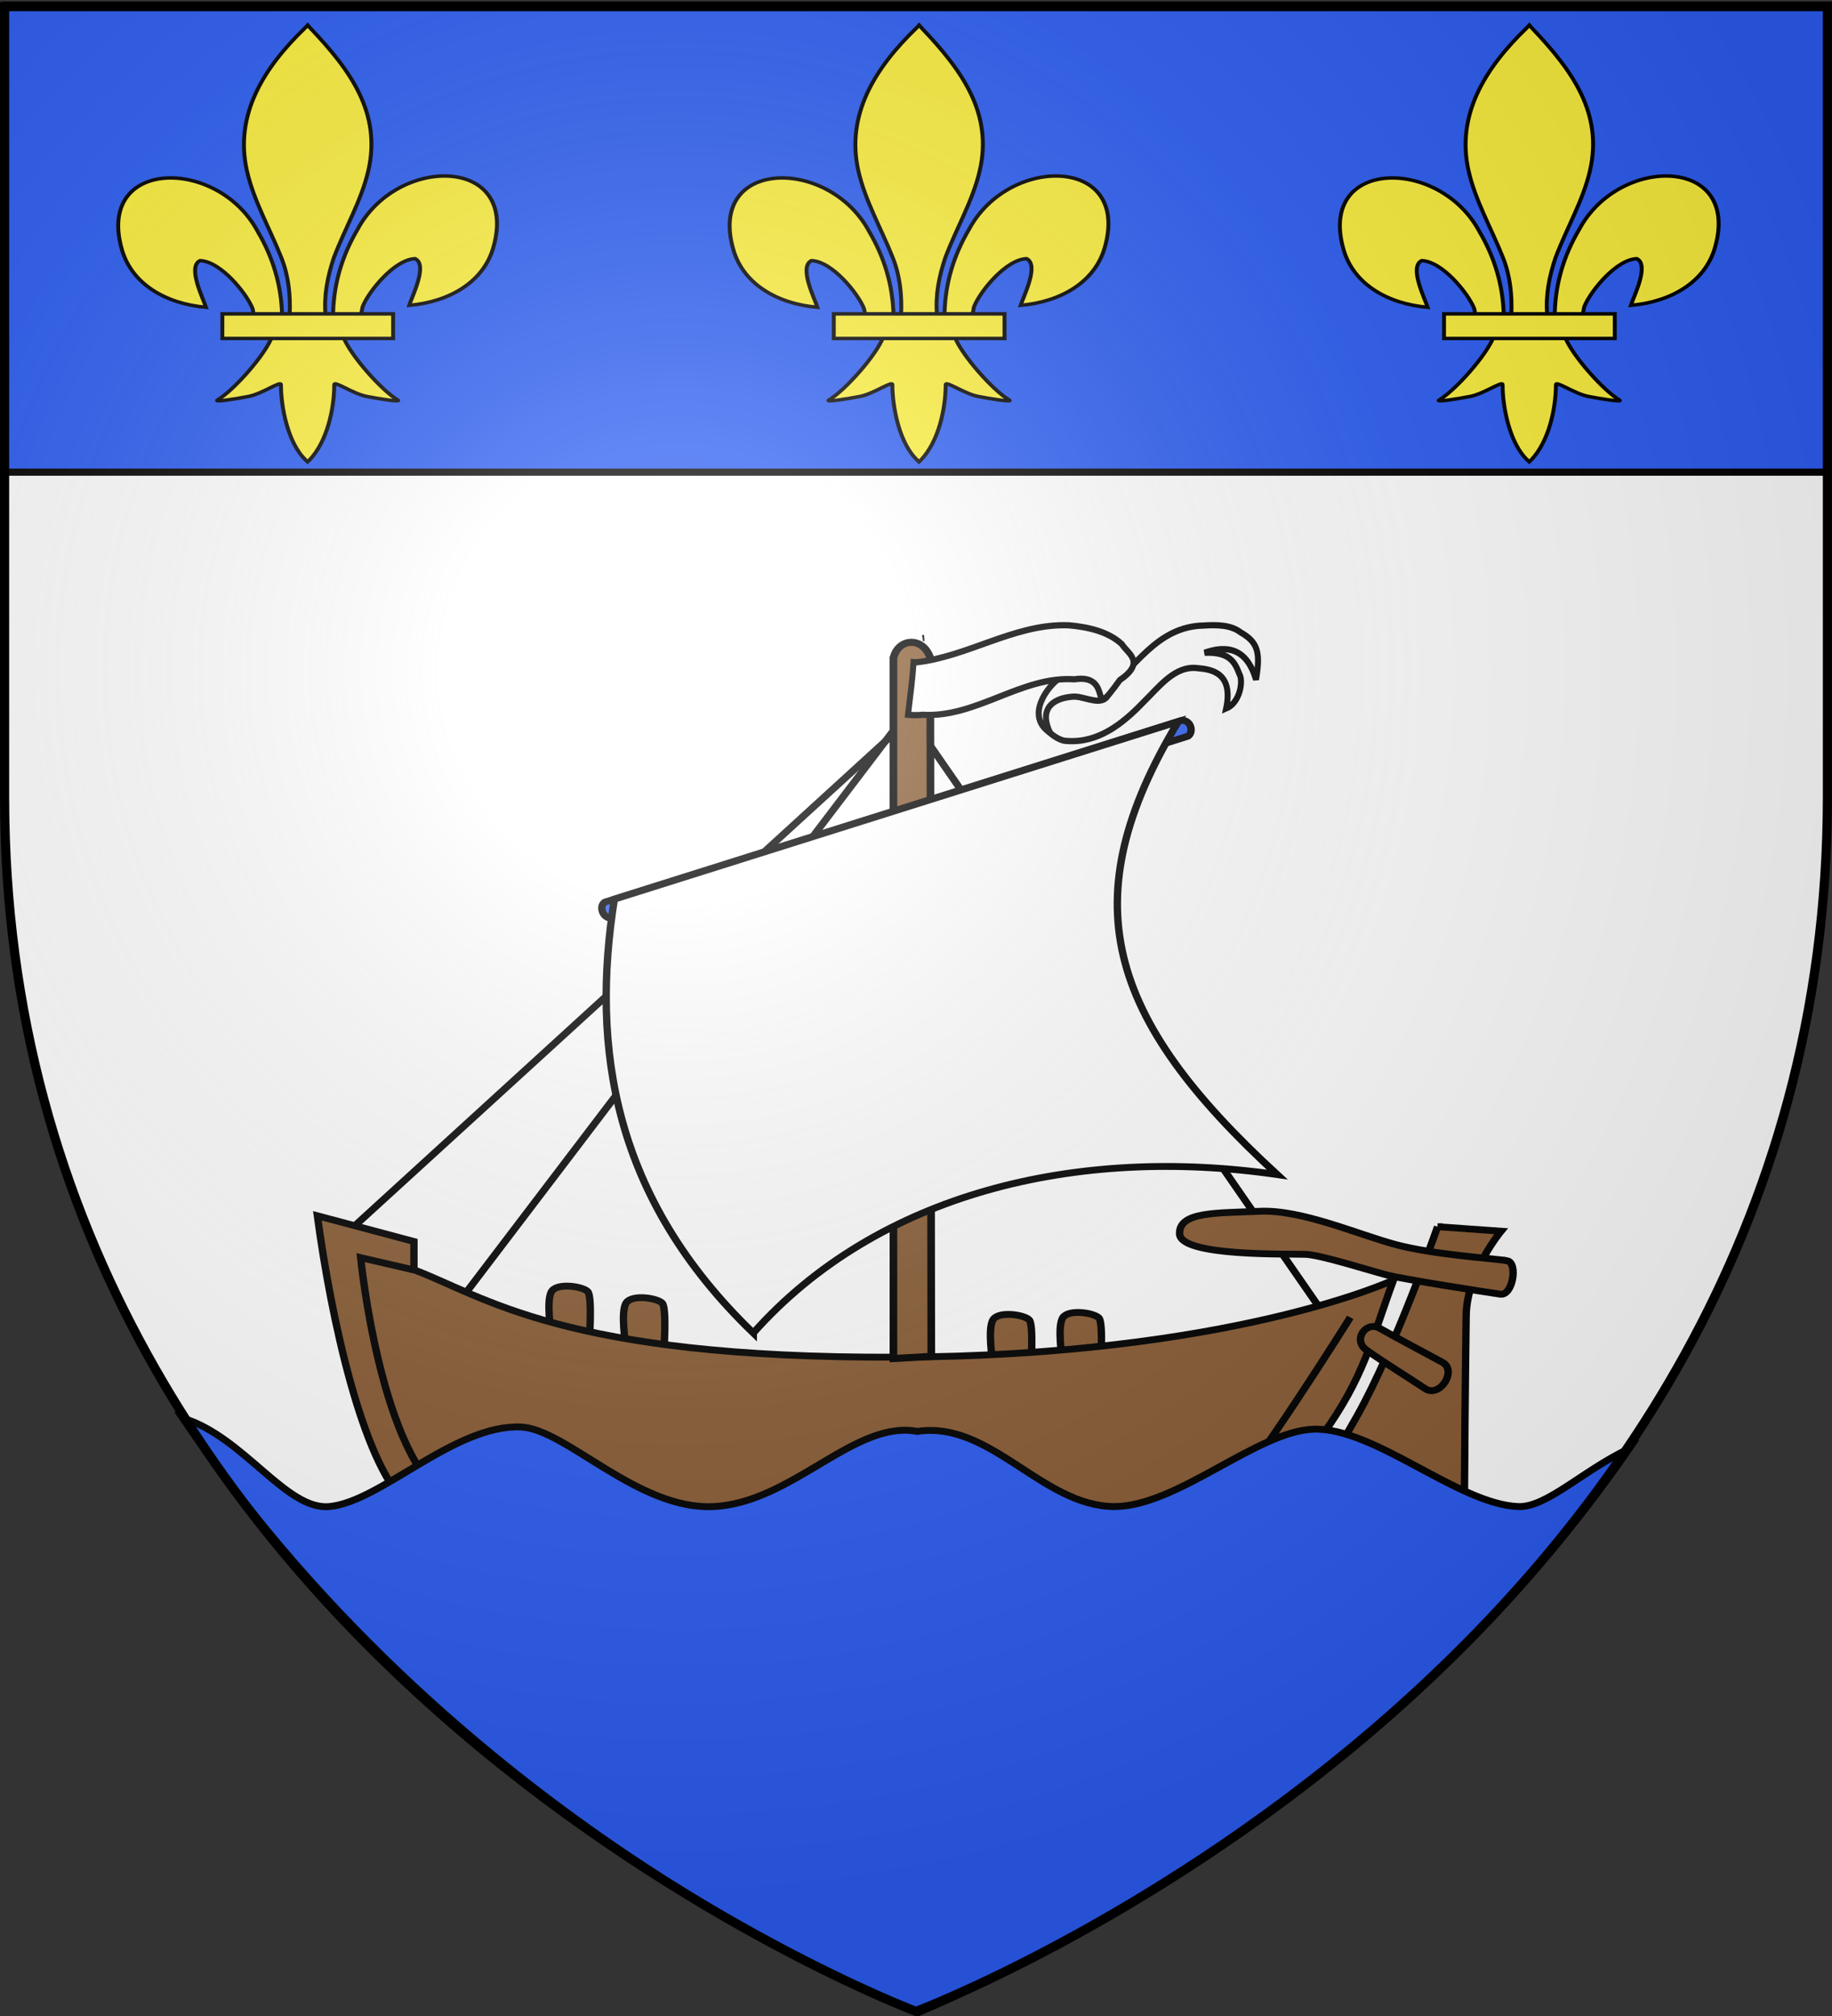 <svg xmlns="http://www.w3.org/2000/svg" xmlns:xlink="http://www.w3.org/1999/xlink" width="600" height="660" version="1.0"><rect width="100%" height="100%" fill="#333333" stroke="none"/><desc>Flag of Canton of Valais (Wallis)</desc><defs><radialGradient xlink:href="#b" id="e" cx="221.445" cy="226.331" r="300" fx="221.445" fy="226.331" gradientTransform="matrix(1.353 0 0 1.349 -77.63 -85.747)" gradientUnits="userSpaceOnUse"/><linearGradient id="b"><stop offset="0" style="stop-color:white;stop-opacity:.314"/><stop offset=".19" style="stop-color:white;stop-opacity:.251"/><stop offset=".6" style="stop-color:#6b6b6b;stop-opacity:.125"/><stop offset="1" style="stop-color:black;stop-opacity:.125"/></linearGradient></defs><g style="display:inline"><path d="M300 658.5s298.5-112.32 298.5-397.772V2.176H1.5v258.552C1.5 546.18 300 658.5 300 658.5" style="fill:#fff;fill-opacity:1;fill-rule:evenodd;stroke:none;stroke-width:1px;stroke-linecap:butt;stroke-linejoin:miter;stroke-opacity:1"/><g style="display:inline" transform="matrix(.775 0 0 .775 -350.775 -87.717)"><g style="fill:#2b5df2"><path d="M188.062 422.811s-2-13.25.25-16.5 11.25-1.75 13 .25.5 20.25.5 20.25zM215.062 427.311s-2-13.25.25-16.5 11.25-1.75 13 .25.5 20.25.5 20.25zM348.062 433.811s-2-13.25.25-16.5 11.25-1.75 13 .25.5 20.25.5 20.25zM373.312 433.061s-2-13.25.25-16.5 11.25-1.75 13 .25.5 20.25.5 20.25z" style="fill:#8a5d35;fill-opacity:1;fill-rule:evenodd;stroke:#000;stroke-width:2.666;stroke-linecap:butt;stroke-linejoin:miter;stroke-miterlimit:4;stroke-dasharray:none;stroke-opacity:1" transform="matrix(1.166 0 0 1.086 466.271 217.274)"/><path d="M103.312 377.061c5 40 16.334 95.544 32 111.5 13.5 13.75 33.496 23.5 41.75 23.5h235c15 .75 40.413-27.426 55.5-49.75 15.01-22.208 17.79-36.939 25.75-60.25 0 0-58.803 29.5-180 30-120.948.5-150-24-175-34v-11z" style="fill:#8a5d35;fill-opacity:1;fill-rule:evenodd;stroke:#000;stroke-width:2.666;stroke-linecap:butt;stroke-linejoin:miter;stroke-miterlimit:4;stroke-dasharray:none;stroke-opacity:1" transform="matrix(1.166 0 0 1.086 466.271 217.274)"/><path d="m509.312 381.311 23 1.75s-12.423 15.992-12.64 32.74c-.367 28.299-.61 62.57-.61 67.76 0 8.511-10.157 28.75-26.5 28.75h-51.75c15.976-18.257 25.25-30.558 39.25-57.25 13.947-26.59 29.25-73.75 29.25-73.75z" style="fill:#8a5d35;fill-opacity:1;fill-rule:evenodd;stroke:#000;stroke-width:2.666;stroke-linecap:butt;stroke-linejoin:miter;stroke-miterlimit:4;stroke-dasharray:none;stroke-opacity:1" transform="matrix(1.166 0 0 1.086 466.271 217.274)"/><path d="m117.06 380.765 201.415-197.4 147.053 227.924" style="fill:none;fill-rule:evenodd;stroke:#000;stroke-width:2.666;stroke-linecap:butt;stroke-linejoin:miter;stroke-miterlimit:4;stroke-dasharray:none;stroke-opacity:1;display:inline" transform="matrix(1.166 0 0 1.086 466.271 217.274)"/><path d="M534.562 394.561c-4.178-.862-26.25-2.25-40.25-6.25s-34.25-13.75-49.5-13-29.25 0-29 8.75c.25 9 40.095 7.715 45.75 8 5.637.285 22.93 6.23 29.25 8 6.25 1.75 36.506 6.775 41.25 7.5 4.5.688 6.438-12.187 2.5-13zM459.062 475.561c-7.862-4.692-15.312 3.584-8.5 9.25 6.688 5.563 30.5 20.625 36.25 24 5.937 3.485 15.825-8.51 9.75-12.5-6.187-4.062-29.75-16.125-37.5-20.75zM488.312 420.811c-4.87-2.987-9.969 4.495-4.75 8.5 5.375 4.125 15.813 11.125 21.25 15 5.273 3.758 11.737-7.06 6.25-10.25-5.375-3.125-18.062-10.375-22.75-13.25z" style="fill:#8a5d35;fill-opacity:1;fill-rule:evenodd;stroke:#000;stroke-width:2.666;stroke-linecap:butt;stroke-linejoin:miter;stroke-miterlimit:4;stroke-dasharray:none;stroke-opacity:1" transform="matrix(1.166 0 0 1.086 466.271 217.274)"/><path d="M477.677 416.59s-36.77 62.932-46.67 72.124c-9.899 9.193-36.769 12.375-36.769 12.375s-189.505.707-199.404.707-18.385 1.414-43.487-14.142c-25.102-15.557-32.35-94.31-32.35-94.31l19.534 4.86" style="fill:none;fill-opacity:.75;fill-rule:evenodd;stroke:#000;stroke-width:2.666;stroke-linecap:butt;stroke-linejoin:miter;stroke-miterlimit:4;stroke-dasharray:none;stroke-opacity:1" transform="matrix(1.166 0 0 1.086 466.271 217.274)"/><path d="m157.53 406.491 160.657-226.762" style="fill:#2b5df2;fill-rule:evenodd;stroke:#000;stroke-width:2.666;stroke-linecap:butt;stroke-linejoin:miter;stroke-miterlimit:4;stroke-dasharray:none;stroke-opacity:1;display:inline" transform="matrix(1.166 0 0 1.086 466.271 217.274)"/><path d="M312.095 160.123v272.465l13.722-.835-.381-271.734c-2.744-8.488-11.71-7.576-13.341.104z" style="fill:#8a5d35;fill-opacity:1;fill-rule:evenodd;stroke:#000;stroke-width:2.769;stroke-linecap:butt;stroke-linejoin:miter;stroke-miterlimit:4;stroke-dasharray:none;stroke-opacity:1;display:inline" transform="matrix(1.166 0 0 1.086 466.271 217.274)"/><path d="m207.488 255.066 209.098-70.724c3.351-.102 4.418 4.534 2.306 6.15l-209.098 70.724c-2.957.28-4.588-4.555-2.306-6.15z" style="fill:#2b5df2;fill-opacity:1;fill-rule:evenodd;stroke:#000;stroke-width:2.666;stroke-linecap:butt;stroke-linejoin:miter;stroke-miterlimit:4;stroke-dasharray:none;stroke-opacity:1;display:inline" transform="matrix(1.166 0 0 1.086 466.271 217.274)"/><path d="M261.3 422.652c45.247-54.598 117.59-72.839 189.878-61.62-61.878-61.044-74.78-106.81-35.841-176.21l-204.39 69.091c-8.564 57.758-.454 116.243 50.353 168.74z" style="fill:#fff;fill-opacity:1;fill-rule:evenodd;stroke:#000;stroke-width:2.666;stroke-linecap:butt;stroke-linejoin:miter;stroke-miterlimit:4;stroke-dasharray:none;stroke-opacity:1;display:inline" transform="matrix(1.166 0 0 1.086 466.271 217.274)"/><g style="fill:#fff;stroke:#000;stroke-width:2.294;stroke-miterlimit:4;stroke-dasharray:none;stroke-opacity:1"><g style="fill:#fff;stroke:#000;stroke-width:4.802;stroke-miterlimit:4;stroke-dasharray:none;stroke-opacity:1"><path d="M145.503 85.106c39.142.607 55.483 33.293 83.173 53.916 13.017 4.835 24.242-16.801 36.324-8.158 5.583 5.024 11.637 21.252 11.749 27.48-.92 5.85-13.275 15.779-20.526 15.615-24.803 1.8-44.455-12.662-61.554-29.775-12.504-11.556-25.292-28.664-43.96-26.2-10.248.868-28.699 3.174-22.567 31.018-11.465-4.59-13.901-21.698-10.62-26.527 3.504-8.83 7.583-17.25 27.93-16.367-28.135-9.579-37.177 7.5-41.312 20.718-3.927-21.936-.939-29.003 12.295-36.383 8.145-5.924 19.25-5.826 29.068-5.337z" style="fill:#fff;fill-opacity:1;stroke:#000;stroke-width:4.802;stroke-miterlimit:4;stroke-dasharray:none;stroke-opacity:1" transform="matrix(-.526 0 0 .549 1038.176 330.674)"/><path d="M269.64 167.604c8.947-18.187-1.775-26.552-18.45-27.729-7.641-.574-18.97 5.81-25.48 1.76-4.117-2.56-5.723-10.128-6.15-14.964-.274-3.096 3.075-1.32 7.468-3.081 17.686-8.084 25.522-6.227 35.144 2.2 9.702 6.375 27.452 29.237 7.469 41.814z" style="fill:#fff;fill-opacity:1;fill-rule:evenodd;stroke:#000;stroke-width:4.802;stroke-linecap:butt;stroke-linejoin:miter;stroke-miterlimit:4;stroke-dasharray:none;stroke-opacity:1" transform="matrix(-.526 0 0 .549 1038.176 330.674)"/><path d="M258.555 84.896q-1.984.001-3.98.079c-14.587 1.213-31.572 4.56-42.647 14.52-4.688 7.222-19.451 13.778 1.674 27.674 26.751 35.59 3.09-5.645 36.506-.636 42.43-2.735 78.665 29.817 121.974 27.312 3.942.405 7.733.308 11.675 0-2.559-21.23-3.217-23.622-4.505-40.42v-.117c-.436.027-.876.048-1.314.078-.45-.03-.903-.05-1.351-.078v.118c-40.275-4.395-77.128-28.49-118.032-28.53z" style="fill:#fff;fill-opacity:1;stroke:#000;stroke-width:4.802;stroke-miterlimit:4;stroke-dasharray:none;stroke-opacity:1" transform="matrix(-.526 0 0 .549 1038.176 330.674)"/><path d="M372.054 94.994c-.355-.068-1.07-.31-1.403-.338" style="fill:#fff;fill-opacity:1;fill-rule:evenodd;stroke:#000;stroke-width:4.802;stroke-linecap:butt;stroke-linejoin:miter;stroke-miterlimit:4;stroke-dasharray:none;stroke-opacity:1" transform="matrix(-.526 0 0 .549 1038.176 330.674)"/></g></g></g><g style="fill:#2b5df2"><path d="M1.496 393.858h597.008v152.848H1.496z" style="fill:#2b5df2;fill-opacity:1;fill-rule:nonzero;stroke:#020000;stroke-width:2.324;stroke-linecap:butt;stroke-miterlimit:4;stroke-dasharray:none;stroke-opacity:1" transform="matrix(1.291 0 0 1.291 452.737 -393.163)"/></g><g style="fill:#fff;fill-opacity:1;stroke:#000;stroke-width:6.059;stroke-miterlimit:4;stroke-dasharray:none;stroke-opacity:1"><g style="fill:#fff;fill-opacity:1;stroke:#000;stroke-width:2.881;stroke-miterlimit:4;stroke-dasharray:none;stroke-opacity:1;display:inline"><path d="M786.03 572.669c-24.609-4.98-49.154 29.842-80.149 31.437-29.93 1.54-58.04-32.507-75.9-33.28-26.083-1.13-55.128 31.372-75.362 33.28-17.044 1.608-33.531-29.174-57.666-37.022 112.59 175.439 276.728 242.434 289.077 248.838 67.319-30.667 195.345-105.278 280.077-236.06-18.212 9.18-32.474 24.672-43.587 24.244-23.558-.908-56.507-33.107-80.49-32.359-22.242.694-53.756 32.405-78.586 32.36-28.357-.224-48.574-36.045-77.414-31.438z" style="fill:#2b5df2;fill-opacity:1;fill-rule:evenodd;stroke:#000;stroke-width:2.881;stroke-linecap:butt;stroke-linejoin:miter;stroke-miterlimit:4;stroke-dasharray:none;stroke-opacity:1;display:inline" transform="matrix(1.074 0 0 1.01 -3.922 139.452)"/></g></g><g id="c"><path d="M407.03 608.7c1.424-61.957 16.75-119.54 45.289-174.11 74.714-157.185 302.92-153.431 252.615 38.812-18.537 70.84-81.509 112.474-156.319 119.615 5.4-18.665 35.1-84.652 11.125-97.562-38.339 1.449-85.945 67.706-97.393 99.301-1.653 4.536-1.19 9.778-3.036 14.24" style="opacity:1;fill:#fcef3c;fill-opacity:1;fill-rule:evenodd;stroke:#000;stroke-width:7.313;stroke-linecap:butt;stroke-linejoin:miter;stroke-miterlimit:4;stroke-dasharray:none;stroke-opacity:1;display:inline" transform="matrix(.227 0 0 .202 759.38 122.384)"/><g style="opacity:1;display:inline"><g style="fill:#fcef3c;fill-opacity:1;stroke:#000;stroke-width:7.313;stroke-miterlimit:4;stroke-dasharray:none;stroke-opacity:1"><path d="M350.523 657.372c-1.425-61.956-16.751-119.54-45.29-174.108-74.714-157.186-302.92-153.432-252.615 38.81 18.537 70.84 81.509 112.475 156.319 119.616-5.4-18.665-35.1-84.652-11.124-97.562 38.338 1.449 85.944 67.705 97.392 99.301 1.653 4.536 1.19 9.778 3.036 14.24" style="fill:#fcef3c;fill-opacity:1;fill-rule:evenodd;stroke:#000;stroke-width:7.313;stroke-linecap:butt;stroke-linejoin:miter;stroke-miterlimit:4;stroke-dasharray:none;stroke-opacity:1" transform="matrix(.227 0 0 .202 750.638 113.374)"/><path d="M393.626 57.12c-78.714 84.85-131.565 182.962-108.781 298.031 12.57 63.484 43.041 122.28 64.53 183.438 13.437 38.37 16.873 78.452 15.282 118.781h66.781c-3.196-40.626 3.807-79.998 15.282-118.781 20.474-61.538 51.625-119.906 64.53-183.438 24.129-118.779-32.506-208.36-108.437-297.656l-4.64-5.918z" style="fill:#fcef3c;fill-opacity:1;fill-rule:nonzero;stroke:#000;stroke-width:7.313;stroke-linecap:butt;stroke-linejoin:miter;stroke-miterlimit:4;stroke-dasharray:none;stroke-opacity:1" transform="matrix(.227 0 0 .202 750.638 113.374)"/><path d="M331.345 704.401c-13.962 39.13-70.889 110.792-101.125 131.22-7.843 5.297 37.486-3.052 57.78-7.5 26.62-5.835 61.218-34.198 60.407-24.188-.075 45.838 12.811 122.324 46.406 157.468l3.182 3.388 3.287-3.388c33.578-39.17 46.238-108.042 46.406-157.468-.81-10.01 33.788 18.353 60.407 24.187 20.295 4.449 65.623 12.798 57.78 7.5-30.236-20.427-87.131-92.089-101.093-131.219z" style="fill:#fcef3c;fill-opacity:1;fill-rule:evenodd;stroke:#000;stroke-width:7.313;stroke-linecap:butt;stroke-linejoin:miter;stroke-miterlimit:4;stroke-dasharray:none;stroke-opacity:1" transform="matrix(.227 0 0 .202 750.638 113.374)"/><path d="M239.352 655.379H557.24v51.503H239.352z" style="fill:#fcef3c;fill-opacity:1;stroke:#000;stroke-width:7.313;stroke-miterlimit:4;stroke-dasharray:none;stroke-opacity:1" transform="matrix(.227 0 0 .202 750.638 113.374)"/></g></g></g><use xlink:href="#c" id="d" width="600" height="660" x="0" y="0" transform="translate(-258.388)"/><use xlink:href="#d" width="600" height="660" transform="translate(516.264)"/></g></g><path d="M300 658.5s298.5-112.32 298.5-397.772V2.176H1.5v258.552C1.5 546.18 300 658.5 300 658.5" style="opacity:1;fill:url(#e);fill-opacity:1;fill-rule:evenodd;stroke:none;stroke-width:1px;stroke-linecap:butt;stroke-linejoin:miter;stroke-opacity:1"/><path d="M300 658.5S1.5 546.18 1.5 260.728V2.176h597v258.552C598.5 546.18 300 658.5 300 658.5z" style="opacity:1;fill:none;fill-opacity:1;fill-rule:evenodd;stroke:#000;stroke-width:3;stroke-linecap:butt;stroke-linejoin:miter;stroke-miterlimit:4;stroke-dasharray:none;stroke-opacity:1"/></svg>